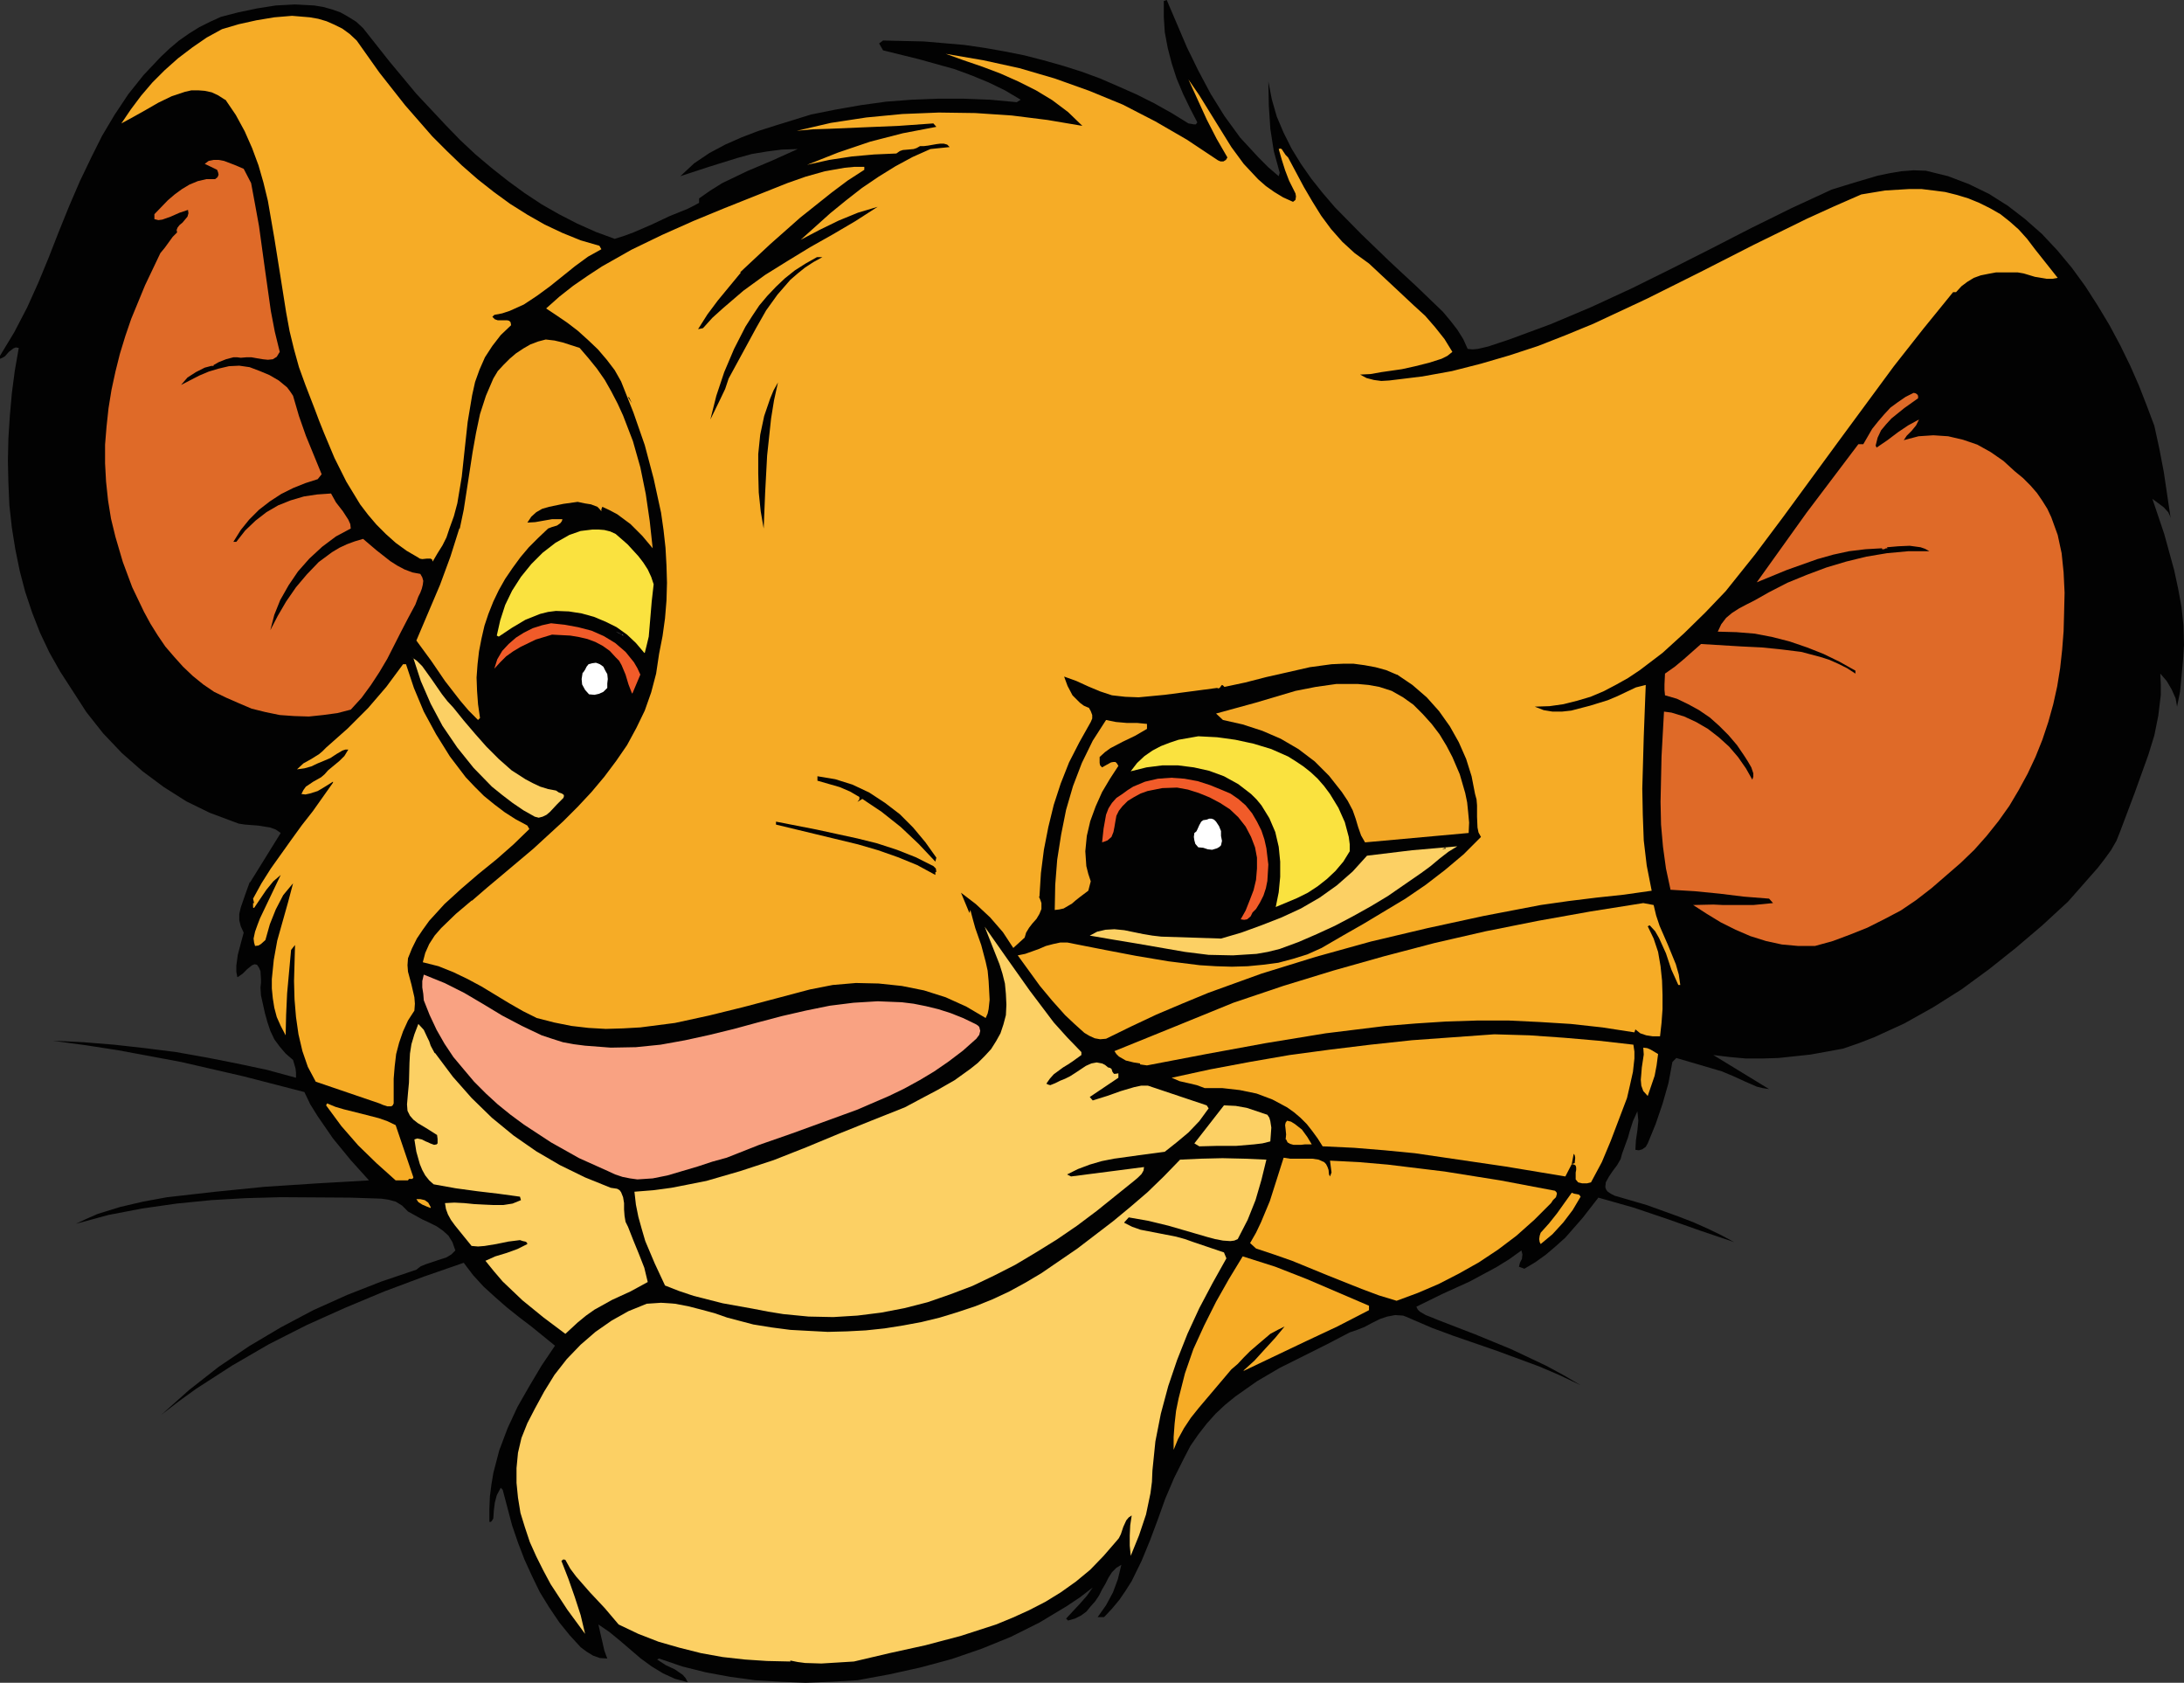 <?xml version="1.0" encoding="UTF-8"?>
<svg xmlns="http://www.w3.org/2000/svg" xmlns:xlink="http://www.w3.org/1999/xlink" width="401.19pt" height="309.03pt" viewBox="0 0 401.19 309.03" version="1.1">
<rect x="0" y="0" width="401.19" height="309.03" fill="#333333" stroke="none"/>
<g id="surface1">
<path style=" stroke:none;fill-rule:evenodd;fill:rgb(0.8%,0.8%,0.8%);fill-opacity:1;" d="M 234.895 32.359 L 235.074 31.723 L 233.988 27.738 L 233.352 23.656 L 233.078 19.398 L 232.988 14.957 L 233.621 18.219 L 234.531 21.391 L 235.797 24.379 L 237.25 27.277 L 238.973 30.09 L 240.875 32.809 L 242.961 35.434 L 245.223 38.07 L 250.027 42.957 L 255.105 47.852 L 257.637 50.215 L 260.176 52.566 L 265.07 57.273 L 266.434 58.906 L 267.699 60.535 L 268.785 62.262 L 269.602 64.07 L 270.512 64.164 L 271.504 64.07 L 273.406 63.621 L 275.312 62.984 L 277.215 62.355 L 284.828 59.543 L 292.348 56.371 L 299.781 52.934 L 307.117 49.305 L 314.461 45.59 L 321.707 41.867 L 329.051 38.246 L 336.48 34.809 L 338.566 34.168 L 340.648 33.531 L 344.906 32.266 L 347.082 31.816 L 349.258 31.449 L 351.527 31.273 L 353.789 31.355 L 357.863 32.359 L 361.672 33.805 L 365.391 35.621 L 368.836 37.797 L 372.004 40.238 L 375.086 42.957 L 377.895 45.945 L 380.613 49.211 L 383.059 52.566 L 385.328 56.102 L 387.504 59.723 L 389.492 63.441 L 391.309 67.156 L 392.938 70.871 L 394.387 74.586 L 395.746 78.211 L 396.656 82.383 L 397.473 86.641 L 398.738 95.156 L 398.559 94.613 L 398.289 94.066 L 397.473 93.168 L 396.387 92.352 L 395.387 91.621 L 397.559 98.062 L 399.375 104.672 L 400.098 108.031 L 400.734 111.473 L 401.094 114.914 L 401.188 118.449 L 401.008 121.262 L 400.734 124.25 L 400.465 127.055 L 399.914 129.773 L 399.648 128.238 L 398.918 126.605 L 398.016 125.066 L 396.836 123.707 L 396.93 125.695 L 396.93 127.602 L 396.473 131.406 L 395.746 135.035 L 394.66 138.57 L 392.121 145.633 L 389.492 152.617 L 388.77 154.426 L 387.777 156.145 L 386.594 157.773 L 385.328 159.406 L 382.609 162.492 L 379.891 165.574 L 375.176 169.926 L 370.281 174.09 L 365.391 177.988 L 360.312 181.703 L 355.148 184.965 L 349.801 187.957 L 344.273 190.488 L 341.465 191.578 L 338.566 192.578 L 332.586 193.668 L 326.695 194.297 L 323.703 194.391 L 320.715 194.391 L 317.723 194.117 L 314.73 193.754 L 324.973 200.008 L 323.793 199.828 L 322.707 199.559 L 320.621 198.648 L 318.445 197.652 L 316.27 196.742 L 307.934 194.297 L 307.211 195.027 L 306.484 198.922 L 305.398 202.727 L 304.129 206.441 L 302.68 209.977 L 302.316 210.613 L 301.68 211.062 L 301.051 211.25 L 300.414 211.156 L 300.508 209.43 L 300.777 207.621 L 300.957 205.812 L 300.777 204.086 L 299.965 205.895 L 299.324 207.895 L 299.055 208.887 L 298.688 209.891 L 297.965 211.879 L 297.695 212.871 L 297.062 213.969 L 296.246 215.055 L 295.52 216.137 L 294.977 217.137 L 294.887 218.039 L 295.066 218.496 L 295.34 218.855 L 295.883 219.219 L 296.605 219.586 L 302.496 221.301 L 308.301 223.395 L 311.109 224.48 L 313.738 225.652 L 316.184 226.832 L 318.539 228.102 L 312.379 226.02 L 309.293 224.93 L 306.215 223.844 L 300.047 221.762 L 293.613 219.941 L 290.719 223.664 L 287.547 227.285 L 285.73 228.914 L 283.918 230.453 L 282.016 231.812 L 280.023 232.996 L 279.023 232.629 L 279.207 231.906 L 279.57 231.184 L 279.66 230.367 L 279.48 229.637 L 277.215 231.27 L 274.855 232.723 L 269.969 235.348 L 264.977 237.617 L 260.176 239.973 L 260.449 240.516 L 260.816 240.879 L 261.898 241.508 L 263.074 241.969 L 264.164 242.418 L 270.961 245.043 L 277.574 247.762 L 284.102 250.848 L 287.277 252.574 L 290.352 254.383 L 286.547 252.574 L 282.742 250.941 L 274.855 248.035 L 266.977 245.316 L 263.074 243.871 L 259.27 242.238 L 258.453 241.875 L 257.73 241.602 L 256.281 241.508 L 254.832 241.781 L 253.473 242.238 L 252.02 242.961 L 250.66 243.691 L 249.301 244.227 L 247.941 244.688 L 243.777 246.863 L 239.426 249.039 L 235.074 251.211 L 230.902 253.66 L 226.918 256.465 L 225.016 258.012 L 223.293 259.633 L 221.664 261.453 L 220.121 263.441 L 218.672 265.531 L 217.496 267.793 L 215.68 271.418 L 214.055 275.227 L 212.691 279.035 L 211.238 282.926 L 209.703 286.648 L 207.887 290.359 L 206.801 292.078 L 205.625 293.805 L 204.266 295.434 L 202.812 296.973 L 201.637 296.973 L 203.176 294.797 L 204.445 292.441 L 205.352 289.996 L 205.984 287.371 L 205.078 287.914 L 204.266 288.73 L 203.629 289.723 L 203.086 290.812 L 202.449 291.898 L 201.906 292.988 L 201.18 294.074 L 200.367 294.984 L 199.551 295.977 L 198.555 296.699 L 197.465 297.242 L 196.195 297.609 L 195.836 297.242 L 198.371 294.523 L 199.641 293.078 L 200.73 291.535 L 198.371 293.352 L 195.926 294.984 L 190.941 297.977 L 185.688 300.602 L 180.34 302.777 L 174.812 304.68 L 169.102 306.219 L 163.395 307.484 L 157.504 308.57 L 152.789 308.844 L 147.988 309.031 L 143.367 308.844 L 138.742 308.57 L 134.121 307.941 L 129.68 307.125 L 125.332 306.039 L 121.07 304.586 L 120.711 304.766 L 122.25 305.766 L 123.973 306.582 L 125.422 307.578 L 125.965 308.215 L 126.328 308.938 L 123.973 308.301 L 121.797 307.305 L 119.715 306.039 L 117.719 304.586 L 113.91 301.324 L 111.918 299.691 L 109.926 298.332 L 110.289 299.965 L 110.648 301.5 L 111.016 303.133 L 111.555 304.586 L 110.199 304.492 L 108.93 304.043 L 107.75 303.32 L 106.664 302.504 L 104.668 300.328 L 102.766 297.977 L 100.863 295.16 L 99.141 292.352 L 97.691 289.359 L 96.332 286.375 L 95.152 283.289 L 94.066 280.121 L 92.344 273.598 L 91.98 273.23 L 91.258 274.59 L 90.895 275.949 L 90.715 277.402 L 90.621 278.848 L 90.352 279.305 L 90.168 279.484 L 89.898 279.484 L 89.898 277.133 L 89.988 274.863 L 90.262 272.688 L 90.621 270.512 L 91.711 266.348 L 93.25 262.27 L 95.062 258.367 L 97.238 254.562 L 99.504 250.754 L 101.949 247.133 L 97.602 243.598 L 95.336 241.875 L 93.07 240.066 L 90.895 238.16 L 88.809 236.258 L 86.906 234.176 L 85.184 231.906 L 77.848 234.449 L 70.594 237.168 L 63.438 240.156 L 56.367 243.328 L 49.391 246.863 L 42.684 250.754 L 36.066 255.02 L 32.805 257.375 L 29.633 259.82 L 34.707 255.293 L 40.148 251.027 L 45.766 247.219 L 51.566 243.777 L 57.547 240.609 L 63.801 237.797 L 70.051 235.348 L 76.484 233.172 L 77.301 232.543 L 78.207 232.18 L 80.109 231.539 L 82.016 230.914 L 82.918 230.367 L 83.645 229.637 L 83.102 228.102 L 82.379 226.926 L 81.379 226.02 L 80.203 225.203 L 78.93 224.566 L 77.57 223.938 L 74.945 222.484 L 73.859 221.395 L 72.68 220.672 L 71.32 220.309 L 70.051 220.129 L 64.434 219.941 L 51.566 219.859 L 45.129 220.035 L 38.785 220.402 L 32.445 221.031 L 26.102 221.938 L 19.938 223.121 L 13.957 224.742 L 15.859 223.844 L 17.941 222.934 L 22.023 221.668 L 26.281 220.672 L 30.723 219.859 L 39.602 218.855 L 48.574 217.953 L 58.359 217.316 L 63.164 217.043 L 67.785 216.773 L 64.434 213.059 L 61.168 209.074 L 58.359 204.996 L 57 202.82 L 55.914 200.551 L 44.68 197.652 L 33.262 195.027 L 27.461 193.941 L 21.57 192.852 L 15.676 191.941 L 9.699 191.129 L 15.316 191.398 L 20.934 191.852 L 26.645 192.488 L 32.352 193.211 L 37.973 194.211 L 43.5 195.301 L 49.027 196.473 L 54.375 197.926 L 54.375 197.016 L 54.281 196.199 L 53.832 194.66 L 52.469 193.48 L 51.387 192.215 L 50.387 190.855 L 49.66 189.316 L 49.117 187.688 L 48.664 186.055 L 47.938 182.789 L 47.848 181.34 L 47.938 180.523 L 47.938 179.801 L 47.848 178.348 L 47.578 177.719 L 47.215 177.176 L 46.762 177.082 L 46.309 177.258 L 45.402 177.988 L 44.586 178.805 L 43.68 179.434 L 43.59 179.434 L 43.41 178.441 L 43.41 177.352 L 43.68 175.355 L 44.227 173.273 L 44.766 171.277 L 44.227 170.105 L 43.953 169.016 L 43.953 167.836 L 44.227 166.664 L 45.039 164.301 L 45.855 162.039 L 45.945 162.039 L 51.566 152.973 L 50.656 152.344 L 49.66 151.98 L 47.398 151.613 L 45.039 151.434 L 43.863 151.258 L 42.867 150.891 L 38.516 149.262 L 34.258 147.18 L 30.09 144.543 L 26.191 141.645 L 22.387 138.297 L 18.941 134.672 L 15.859 130.77 L 13.23 126.699 L 11.059 123.344 L 9.062 119.809 L 7.344 116.18 L 5.891 112.465 L 4.621 108.66 L 3.625 104.852 L 2.812 100.867 L 2.176 96.883 L 1.723 92.801 L 1.543 88.723 L 1.449 84.645 L 1.543 80.48 L 1.812 76.309 L 2.176 72.23 L 2.719 68.066 L 3.445 63.895 L 2.898 63.801 L 2.449 63.988 L 1.633 64.617 L 0.906 65.434 L 0.453 65.703 L 0 65.891 L 0 65.348 L 2.629 60.996 L 4.984 56.469 L 7.07 51.844 L 8.973 47.223 L 10.781 42.598 L 12.688 37.883 L 14.68 33.262 L 16.855 28.73 L 18.762 24.926 L 21.027 21.117 L 23.562 17.309 L 26.371 13.785 L 29.543 10.426 L 31.176 8.891 L 32.898 7.438 L 34.707 6.172 L 36.613 4.988 L 38.605 3.992 L 40.598 3.086 L 43.77 2.27 L 47.215 1.547 L 50.656 1.004 L 54.195 0.816 L 57.727 1.004 L 59.355 1.273 L 60.988 1.727 L 62.531 2.27 L 63.98 3.086 L 65.43 3.992 L 66.699 5.168 L 71.504 11.242 L 76.484 17.227 L 81.832 22.934 L 84.551 25.738 L 87.359 28.367 L 90.262 30.812 L 93.25 33.176 L 96.332 35.434 L 99.504 37.527 L 102.676 39.336 L 106.027 41.062 L 109.473 42.598 L 112.914 43.863 L 114.637 43.32 L 116.359 42.684 L 119.715 41.238 L 122.973 39.699 L 126.328 38.344 L 127.414 37.797 L 128.414 37.254 L 128.414 36.438 L 130.496 34.984 L 132.672 33.625 L 137.203 31.449 L 141.914 29.453 L 146.539 27.371 L 143.637 27.465 L 140.828 27.828 L 138.109 28.281 L 135.48 29.004 L 130.227 30.637 L 124.969 32.359 L 127.508 29.996 L 130.316 28.102 L 133.215 26.555 L 136.297 25.195 L 139.379 24.023 L 142.547 23.02 L 148.984 21.031 L 153.516 20.121 L 158.137 19.309 L 162.758 18.672 L 167.473 18.312 L 172.273 18.125 L 177.074 18.125 L 181.879 18.312 L 186.773 18.766 L 187.496 18.312 L 184.598 16.59 L 181.605 15.137 L 178.527 13.867 L 175.355 12.695 L 168.828 10.879 L 162.215 9.246 L 161.488 7.98 L 162.215 7.438 L 169.734 7.613 L 177.168 8.254 L 180.883 8.797 L 184.508 9.434 L 188.133 10.156 L 191.664 11.062 L 195.199 12.059 L 198.645 13.145 L 202.09 14.414 L 205.441 15.867 L 208.703 17.309 L 211.969 18.941 L 215.227 20.762 L 218.309 22.664 L 218.855 22.75 L 219.305 22.844 L 219.672 22.844 L 219.941 22.477 L 218.582 19.852 L 217.316 17.227 L 216.137 14.414 L 215.227 11.602 L 214.504 8.797 L 213.961 5.898 L 213.781 3.086 L 213.781 0.188 L 214.324 0 L 218.039 8.703 L 220.121 12.961 L 222.391 17.227 L 224.926 21.305 L 227.828 25.289 L 231.176 28.91 L 232.988 30.727 L 234.895 32.359 "/>
<path style=" stroke:none;fill-rule:evenodd;fill:rgb(96.1%,67.499%,14.899%);fill-opacity:1;" d="M 65.52 7.438 L 69.688 13.324 L 74.402 19.309 L 79.387 25.02 L 82.102 27.738 L 84.824 30.363 L 87.723 32.902 L 90.715 35.258 L 93.703 37.434 L 96.875 39.43 L 100.047 41.238 L 103.312 42.777 L 106.664 44.137 L 110.105 45.133 L 110.469 45.77 L 108.023 47.129 L 105.668 48.852 L 101.043 52.566 L 98.688 54.293 L 96.242 55.914 L 93.613 57.098 L 92.254 57.547 L 90.805 57.824 L 90.441 58.184 L 90.895 58.633 L 91.438 58.82 L 93.16 58.82 L 93.523 58.906 L 93.793 59.18 L 93.887 59.723 L 91.98 61.539 L 90.441 63.527 L 89.082 65.617 L 88.086 67.879 L 87.27 70.148 L 86.727 72.594 L 85.91 77.488 L 85.367 82.469 L 84.824 87.543 L 84.008 92.438 L 83.375 94.801 L 82.559 97.059 L 82.016 98.691 L 81.289 100.145 L 80.383 101.59 L 79.477 103.137 L 79.387 102.77 L 79.113 102.59 L 78.391 102.59 L 77.57 102.676 L 77.121 102.59 L 76.848 102.406 L 74.676 101.137 L 72.68 99.684 L 70.867 98.062 L 69.145 96.336 L 67.605 94.527 L 66.156 92.625 L 63.617 88.449 L 61.441 84.102 L 59.539 79.57 L 58.633 77.305 L 57.816 75.129 L 56.098 70.691 L 54.918 67.43 L 54.012 64.164 L 53.195 60.809 L 52.562 57.367 L 51.473 50.484 L 50.387 43.688 L 49.211 36.891 L 48.395 33.531 L 47.484 30.363 L 46.309 27.191 L 44.949 24.109 L 43.32 21.117 L 41.414 18.312 L 41.324 18.312 L 40.055 17.496 L 38.879 16.953 L 37.609 16.68 L 36.43 16.59 L 35.164 16.59 L 33.984 16.859 L 31.535 17.676 L 29.094 18.855 L 26.734 20.215 L 24.469 21.484 L 22.293 22.664 L 24.016 20.121 L 25.918 17.582 L 28.004 15.137 L 30.27 12.875 L 32.715 10.699 L 35.344 8.703 L 37.973 6.891 L 40.781 5.355 L 43.863 4.445 L 47.121 3.723 L 50.387 3.18 L 53.648 2.906 L 56.914 3.18 L 58.453 3.449 L 59.992 3.902 L 61.441 4.539 L 62.895 5.262 L 64.254 6.254 L 65.52 7.438 "/>
<path style=" stroke:none;fill-rule:evenodd;fill:rgb(96.1%,67.499%,14.899%);fill-opacity:1;" d="M 223.75 29.453 L 224.199 29.641 L 224.742 29.641 L 225.195 29.367 L 225.469 28.91 L 223.477 25.469 L 221.664 21.934 L 218.309 14.59 L 220.305 17.496 L 222.207 20.574 L 226.195 27.008 L 228.461 30.09 L 231.09 32.902 L 232.535 34.168 L 234.078 35.258 L 235.711 36.25 L 237.523 37.066 L 237.973 36.711 L 238.066 36.074 L 237.973 35.527 L 237.703 34.984 L 236.797 33.176 L 236.07 31.273 L 235.438 29.273 L 234.895 27.371 L 235.164 27.277 L 235.438 27.371 L 235.797 27.914 L 236.164 28.461 L 236.613 28.91 L 239.516 34.348 L 241.059 36.98 L 242.691 39.609 L 244.5 42.055 L 246.582 44.41 L 248.852 46.492 L 251.477 48.395 L 255.555 52.199 L 259.723 56.102 L 261.809 58.004 L 263.617 60.086 L 265.344 62.262 L 266.793 64.617 L 265.887 65.348 L 264.801 65.891 L 262.531 66.613 L 259.996 67.25 L 257.551 67.793 L 253.746 68.34 L 251.746 68.695 L 249.844 68.789 L 251.027 69.426 L 252.387 69.781 L 253.746 69.961 L 255.195 69.875 L 258.18 69.512 L 261.082 69.152 L 261.172 69.152 L 266.703 68.152 L 272.047 66.789 L 277.305 65.254 L 282.559 63.527 L 287.633 61.539 L 292.711 59.449 L 302.59 54.828 L 312.379 49.941 L 322.164 44.953 L 331.949 40.152 L 336.938 37.883 L 341.914 35.707 L 346.266 34.984 L 350.711 34.715 L 352.977 34.715 L 355.148 34.984 L 357.32 35.258 L 359.496 35.801 L 361.582 36.438 L 363.574 37.254 L 365.57 38.246 L 367.477 39.336 L 369.191 40.695 L 370.828 42.148 L 372.371 43.863 L 373.816 45.77 L 377.988 51.027 L 376.988 51.207 L 375.988 51.207 L 373.816 50.84 L 371.734 50.215 L 370.645 50.027 L 366.66 50.027 L 365.207 50.297 L 363.848 50.57 L 362.582 51.027 L 361.398 51.75 L 360.312 52.566 L 359.316 53.652 L 358.773 53.652 L 353.246 60.453 L 347.898 67.25 L 337.75 81.023 L 327.598 94.883 L 322.434 101.777 L 316.996 108.574 L 313.277 112.465 L 309.387 116.273 L 305.398 119.902 L 301.23 123.07 L 299.055 124.523 L 296.789 125.789 L 294.523 126.973 L 292.168 127.965 L 289.719 128.688 L 287.184 129.324 L 284.641 129.684 L 281.926 129.773 L 283.559 130.414 L 285.188 130.684 L 286.91 130.684 L 288.633 130.496 L 292.078 129.598 L 295.34 128.594 L 297.062 127.871 L 298.781 127.055 L 300.508 126.238 L 302.316 125.789 L 302.223 128.145 L 302.133 130.496 L 301.949 135.309 L 301.68 144.816 L 301.773 149.625 L 301.949 154.332 L 302.496 158.957 L 303.406 163.578 L 298.332 164.301 L 293.254 164.844 L 288.094 165.48 L 283.016 166.203 L 272.594 168.199 L 262.172 170.461 L 251.84 172.906 L 241.688 175.723 L 231.719 178.805 L 221.934 182.34 L 217.129 184.328 L 212.422 186.324 L 207.801 188.5 L 203.176 190.762 L 202.09 190.855 L 201.094 190.676 L 200.094 190.219 L 199.188 189.676 L 197.375 188.043 L 195.652 186.422 L 193.297 183.785 L 191.031 181.066 L 186.953 175.449 L 188.312 175.176 L 189.582 174.727 L 190.852 174.27 L 192.121 173.723 L 193.477 173.367 L 194.746 173.094 L 196.105 173.094 L 197.465 173.367 L 202.996 174.453 L 208.703 175.543 L 214.598 176.535 L 220.391 177.258 L 223.383 177.445 L 226.285 177.531 L 229.188 177.445 L 231.992 177.176 L 234.805 176.809 L 237.523 176.086 L 240.148 175.27 L 242.773 174.09 L 246.676 171.82 L 250.48 169.652 L 258.18 165.031 L 261.898 162.492 L 265.434 159.77 L 268.879 156.875 L 272.047 153.703 L 271.598 152.887 L 271.41 151.98 L 271.324 149.98 L 271.324 147.898 L 271.234 146.812 L 270.961 145.816 L 270.324 142.555 L 269.328 139.387 L 267.969 136.301 L 266.34 133.402 L 264.344 130.59 L 262.082 128.059 L 259.453 125.789 L 256.641 123.887 L 256.551 123.887 L 254.645 123.07 L 252.656 122.527 L 250.66 122.16 L 248.668 121.891 L 246.676 121.891 L 244.594 121.984 L 240.602 122.527 L 236.613 123.438 L 232.629 124.336 L 228.727 125.34 L 224.926 126.148 L 224.652 125.875 L 224.473 125.789 L 224.293 125.969 L 224.199 126.148 L 224.02 126.336 L 223.84 126.426 L 223.566 126.336 L 218.762 126.973 L 213.961 127.602 L 209.16 128.059 L 206.711 127.965 L 204.266 127.691 L 202.09 126.973 L 199.914 126.062 L 197.738 125.066 L 195.473 124.25 L 196.105 125.969 L 197.012 127.691 L 198.371 129.055 L 199.098 129.598 L 199.914 129.953 L 200.004 129.953 L 200.367 130.59 L 200.637 131.312 L 200.637 131.949 L 200.367 132.59 L 198.281 136.301 L 196.379 140.016 L 194.84 143.914 L 193.57 147.809 L 192.574 151.887 L 191.758 156.059 L 191.215 160.316 L 190.941 164.664 L 190.852 164.664 L 191.121 165.305 L 191.305 165.848 L 191.305 166.934 L 190.941 167.836 L 190.398 168.746 L 189.672 169.559 L 189.039 170.375 L 188.492 171.277 L 188.223 172.188 L 186.137 174.09 L 184.234 171.191 L 181.879 168.473 L 179.25 166.023 L 176.531 163.945 L 178.07 167.656 L 178.254 167.113 L 178.707 168.828 L 179.16 170.461 L 180.246 173.547 L 181.062 176.629 L 181.426 178.262 L 181.605 180.164 L 181.699 181.883 L 181.789 183.605 L 181.605 185.332 L 181.426 186.141 L 181.062 186.953 L 177.527 184.871 L 173.723 183.148 L 169.734 181.883 L 165.656 181.066 L 161.398 180.617 L 157.23 180.523 L 152.973 180.887 L 148.805 181.703 L 142.641 183.336 L 136.477 184.965 L 130.227 186.504 L 123.973 187.863 L 117.629 188.68 L 114.457 188.859 L 111.285 188.953 L 108.113 188.773 L 104.941 188.406 L 101.77 187.77 L 98.598 186.953 L 96.059 185.688 L 93.523 184.234 L 88.449 181.16 L 85.91 179.801 L 83.281 178.535 L 80.562 177.445 L 77.664 176.715 L 78.117 175 L 78.844 173.367 L 79.84 171.82 L 81.02 170.461 L 83.734 167.836 L 86.633 165.387 L 86.727 165.387 L 89.445 163.035 L 92.254 160.68 L 97.965 155.871 L 103.492 150.797 L 106.117 148.172 L 108.656 145.453 L 111.016 142.641 L 113.188 139.742 L 115.184 136.844 L 116.902 133.676 L 118.441 130.496 L 119.621 127.148 L 120.527 123.707 L 121.07 120.078 L 121.707 116.816 L 122.16 113.555 L 122.43 110.289 L 122.523 107.027 L 122.43 103.855 L 122.25 100.594 L 121.887 97.332 L 121.434 94.16 L 120.074 87.906 L 118.441 81.746 L 116.359 75.766 L 114.094 70.055 L 112.914 67.973 L 111.465 66.07 L 109.836 64.164 L 108.023 62.441 L 106.117 60.723 L 104.215 59.27 L 102.223 57.91 L 100.32 56.645 L 102.766 54.469 L 105.305 52.473 L 107.93 50.664 L 110.559 48.938 L 115.996 45.863 L 121.613 43.145 L 127.324 40.602 L 133.035 38.246 L 144.637 33.625 L 147.988 32.445 L 151.523 31.449 L 155.145 30.812 L 156.957 30.637 L 158.77 30.637 L 158.77 31.18 L 155.691 33.176 L 152.789 35.352 L 146.988 39.973 L 141.465 44.859 L 135.934 50.027 L 136.117 50.027 L 133.941 52.66 L 131.855 55.191 L 129.953 57.734 L 128.23 60.453 L 129.137 60.266 L 130.859 58.363 L 132.762 56.645 L 136.566 53.383 L 140.555 50.484 L 144.637 47.945 L 148.805 45.402 L 152.973 43.051 L 157.141 40.602 L 161.219 37.977 L 157.594 39.062 L 154.059 40.508 L 150.523 42.234 L 147.078 44.043 L 152.52 39.156 L 155.418 36.797 L 158.316 34.535 L 161.398 32.445 L 164.48 30.539 L 167.652 28.824 L 170.914 27.371 L 174.449 27.008 L 173.996 26.555 L 173.359 26.379 L 172.727 26.379 L 172.004 26.469 L 170.461 26.742 L 169.734 26.828 L 169.012 26.828 L 168.375 27.191 L 167.832 27.371 L 166.836 27.465 L 165.84 27.551 L 165.297 27.738 L 164.66 28.188 L 160.582 28.367 L 156.504 28.73 L 152.336 29.367 L 148.258 30.27 L 153.969 28.008 L 159.859 26.012 L 165.84 24.473 L 172.004 23.293 L 171.457 22.664 L 165.113 23.113 L 158.59 23.387 L 152.246 23.656 L 149.254 23.75 L 146.355 24.023 L 152.609 22.57 L 159.133 21.574 L 165.75 20.938 L 172.453 20.668 L 179.16 20.762 L 185.867 21.211 L 192.391 22.027 L 198.824 23.113 L 196.195 20.574 L 193.297 18.398 L 190.305 16.59 L 187.047 14.957 L 183.781 13.504 L 180.43 12.238 L 176.988 11.062 L 173.723 9.883 L 180.609 11.062 L 187.227 12.508 L 193.75 14.414 L 200.094 16.68 L 206.258 19.215 L 212.238 22.297 L 218.039 25.656 L 223.75 29.453 "/>
<path style=" stroke:none;fill-rule:evenodd;fill:rgb(87.5%,41.599%,15.7%);fill-opacity:1;" d="M 46.129 33.625 L 46.852 37.527 L 47.578 41.512 L 48.664 49.398 L 49.75 57.098 L 50.477 60.902 L 51.387 64.617 L 51.109 65.074 L 50.84 65.523 L 50.113 65.977 L 49.211 66.07 L 48.301 65.977 L 47.215 65.797 L 46.219 65.617 L 45.223 65.617 L 44.227 65.703 L 43.59 65.617 L 42.867 65.617 L 41.508 65.977 L 40.148 66.52 L 38.879 67.25 L 38.785 67.25 L 38.969 67.25 L 39.238 67.156 L 39.332 67.062 L 37.609 67.516 L 35.98 68.34 L 34.438 69.332 L 33.262 70.691 L 36.613 68.969 L 38.336 68.242 L 40.148 67.699 L 42.051 67.25 L 43.953 67.156 L 45.855 67.43 L 47.758 68.152 L 49.48 68.871 L 51.203 69.875 L 52.742 71.141 L 53.285 71.863 L 53.832 72.68 L 54.918 76.402 L 56.188 80.023 L 59.086 87.094 L 58.359 88 L 56.098 88.723 L 53.832 89.633 L 51.656 90.719 L 49.57 92.078 L 47.578 93.617 L 45.766 95.43 L 44.227 97.332 L 42.867 99.508 L 43.41 99.508 L 45.039 97.426 L 46.941 95.613 L 48.938 94.066 L 51.109 92.801 L 53.379 91.895 L 55.824 91.172 L 58.27 90.805 L 60.809 90.629 L 61.715 92.258 L 62.348 93.074 L 62.984 93.891 L 63.98 95.43 L 64.344 96.242 L 64.434 97.059 L 61.715 98.512 L 59.176 100.414 L 56.82 102.59 L 54.738 104.945 L 53.016 107.484 L 51.473 110.203 L 50.387 112.914 L 49.66 115.73 L 51.023 113.102 L 52.562 110.469 L 54.375 107.844 L 56.367 105.488 L 58.543 103.219 L 60.988 101.41 L 62.348 100.594 L 63.707 99.957 L 65.156 99.422 L 66.699 98.965 L 69.145 101.047 L 71.684 103.043 L 72.953 103.855 L 74.312 104.578 L 75.762 105.125 L 77.211 105.395 L 77.57 106.031 L 77.754 106.672 L 77.664 107.391 L 77.484 108.113 L 77.211 108.848 L 76.848 109.566 L 76.305 111.02 L 74.945 113.555 L 73.676 116 L 71.141 120.988 L 69.688 123.438 L 68.148 125.789 L 66.426 128.145 L 64.434 130.32 L 61.984 130.957 L 59.355 131.312 L 56.73 131.586 L 54.012 131.5 L 51.387 131.312 L 48.754 130.77 L 46.219 130.141 L 43.863 129.137 L 41.594 128.145 L 39.332 127.055 L 37.336 125.695 L 35.434 124.156 L 33.621 122.434 L 31.992 120.621 L 30.359 118.719 L 29 116.723 L 27.641 114.547 L 26.461 112.379 L 24.289 107.844 L 22.566 103.219 L 21.207 98.598 L 20.391 95.25 L 19.848 91.895 L 19.484 88.449 L 19.301 85.102 L 19.301 81.652 L 19.574 78.305 L 19.938 74.949 L 20.48 71.594 L 21.207 68.242 L 22.023 64.98 L 23.02 61.719 L 24.105 58.551 L 26.645 52.387 L 29.453 46.492 L 30.27 45.496 L 30.992 44.504 L 31.719 43.5 L 32.535 42.684 L 32.445 42.234 L 32.625 41.781 L 32.988 41.324 L 33.531 40.875 L 34.438 39.785 L 34.617 39.156 L 34.527 38.52 L 34.617 38.52 L 32.988 39.062 L 31.355 39.785 L 29.816 40.328 L 29.094 40.426 L 28.363 40.238 L 28.363 39.336 L 30.812 36.797 L 32.082 35.707 L 33.441 34.715 L 34.801 33.898 L 36.34 33.262 L 37.879 32.902 L 39.512 32.902 L 39.965 32.539 L 40.148 32.09 L 40.055 31.629 L 39.875 31.18 L 37.609 30.09 L 38.336 29.547 L 39.238 29.367 L 40.148 29.367 L 41.145 29.547 L 43.047 30.27 L 44.766 31 L 46.129 33.625 "/>
<path style=" stroke:none;fill-rule:evenodd;fill:rgb(0.8%,0.8%,0.8%);fill-opacity:1;" d="M 151.066 47.223 L 149.438 48.121 L 147.895 49.125 L 146.539 50.215 L 145.18 51.387 L 142.82 54.105 L 140.734 57.004 L 138.926 60.18 L 137.203 63.352 L 133.848 69.512 L 133.215 71.414 L 132.309 73.316 L 130.496 77.031 L 131.586 72.68 L 133.035 68.34 L 134.848 64.07 L 136.934 59.992 L 138.199 58.004 L 139.469 56.102 L 140.918 54.375 L 142.547 52.66 L 144.18 51.113 L 145.992 49.668 L 147.988 48.395 L 150.07 47.223 L 151.066 47.223 "/>
<path style=" stroke:none;fill-rule:evenodd;fill:rgb(95.299%,65.9%,15.3%);fill-opacity:1;" d="M 106.48 63.895 L 108.113 65.797 L 109.652 67.699 L 111.102 69.781 L 112.281 71.863 L 113.461 74.133 L 114.457 76.309 L 116.27 81.023 L 117.629 85.824 L 118.625 90.719 L 119.352 95.699 L 119.895 100.688 L 117.992 98.418 L 115.816 96.242 L 113.371 94.434 L 112.012 93.711 L 110.648 93.074 L 110.469 93.523 L 110.469 93.891 L 110.105 93.441 L 109.742 93.074 L 108.566 92.625 L 107.387 92.438 L 106.117 92.164 L 103.492 92.531 L 100.863 93.074 L 99.594 93.441 L 98.508 94.066 L 97.602 94.883 L 96.875 95.973 L 98.324 95.887 L 99.867 95.613 L 101.406 95.344 L 103.312 95.344 L 103.219 95.699 L 102.949 96.066 L 102.312 96.516 L 101.406 96.785 L 100.684 97.059 L 98.867 98.785 L 97.148 100.5 L 95.609 102.32 L 94.156 104.309 L 92.797 106.305 L 91.621 108.387 L 90.621 110.469 L 89.719 112.738 L 88.992 114.914 L 88.449 117.266 L 87.992 119.629 L 87.723 121.984 L 87.543 124.43 L 87.633 126.879 L 87.812 129.324 L 88.176 131.855 L 87.812 132.223 L 86.09 130.496 L 84.551 128.688 L 81.742 125.066 L 79.207 121.348 L 76.484 117.633 L 80.836 107.391 L 82.738 102.227 L 84.371 97.059 L 84.461 97.059 L 85.184 93.617 L 85.73 90.082 L 86.816 83.012 L 87.449 79.477 L 88.176 76.035 L 89.262 72.68 L 90.621 69.512 L 91.438 68.152 L 92.527 66.977 L 93.613 65.891 L 94.793 64.887 L 96.152 63.988 L 97.418 63.258 L 98.867 62.711 L 100.227 62.355 L 100.32 62.355 L 101.859 62.535 L 103.398 62.898 L 106.48 63.895 "/>
<path style=" stroke:none;fill-rule:evenodd;fill:rgb(0.8%,0.8%,0.8%);fill-opacity:1;" d="M 142.91 70.234 L 142.188 73.496 L 141.645 76.852 L 140.918 83.648 L 140.555 90.449 L 140.285 97.059 L 139.738 93.891 L 139.379 90.449 L 139.285 86.914 L 139.285 83.379 L 139.648 79.844 L 140.375 76.402 L 141.465 73.223 L 142.098 71.688 L 142.91 70.234 "/>
<path style=" stroke:none;fill-rule:evenodd;fill:rgb(87.5%,41.599%,15.7%);fill-opacity:1;" d="M 352.344 73.141 L 349.801 74.949 L 347.445 76.852 L 346.449 77.941 L 345.543 79.027 L 344.906 80.387 L 344.547 81.832 L 344.727 82.195 L 346.719 80.836 L 348.625 79.395 L 350.527 78.117 L 352.52 77.031 L 351.977 78.117 L 351.16 79.121 L 350.254 80.023 L 349.711 80.836 L 352.43 80.117 L 355.148 79.938 L 357.863 80.117 L 360.586 80.754 L 363.215 81.652 L 365.66 83.012 L 368.02 84.645 L 370.102 86.547 L 371.641 87.812 L 373 89.176 L 374.18 90.531 L 375.176 91.984 L 376.086 93.441 L 376.805 94.977 L 377.988 98.242 L 378.711 101.59 L 379.074 105.125 L 379.254 108.848 L 379.164 112.559 L 379.074 115.906 L 378.805 119.355 L 378.438 122.703 L 377.895 126.062 L 377.172 129.324 L 376.262 132.59 L 375.176 135.852 L 373.906 139.02 L 372.457 142.105 L 370.828 145.09 L 369.105 147.992 L 367.109 150.797 L 364.934 153.516 L 362.672 156.059 L 360.133 158.504 L 357.414 160.859 L 354.789 163.129 L 351.977 165.305 L 349.168 167.207 L 346.086 168.828 L 343.004 170.375 L 339.832 171.641 L 336.664 172.824 L 333.402 173.723 L 330.316 173.723 L 327.324 173.453 L 324.426 172.824 L 321.531 171.914 L 318.812 170.742 L 316.09 169.383 L 313.551 167.836 L 311.02 166.203 L 314.73 166.117 L 316.543 166.203 L 322.074 166.203 L 325.699 165.848 L 324.973 165.031 L 320.348 164.664 L 315.91 164.121 L 311.379 163.672 L 306.848 163.398 L 306.848 163.305 L 306.031 159.5 L 305.484 155.516 L 305.125 151.434 L 305.035 147.262 L 305.215 138.926 L 305.668 130.684 L 307.027 130.863 L 309.387 131.586 L 311.562 132.59 L 313.738 133.855 L 315.727 135.391 L 317.629 137.117 L 319.262 139.02 L 320.715 141.102 L 321.891 143.184 L 322.074 142.641 L 322.074 142.012 L 321.707 140.926 L 321.074 139.836 L 320.441 138.844 L 319.082 136.844 L 317.539 135.035 L 315.82 133.309 L 314.094 131.773 L 312.105 130.414 L 310.109 129.324 L 308.027 128.32 L 305.852 127.691 L 305.758 126.699 L 305.758 125.695 L 305.852 123.707 L 307.66 122.434 L 309.293 121.074 L 310.926 119.629 L 312.469 118.27 L 319.898 118.719 L 323.613 118.898 L 327.238 119.266 L 330.859 119.715 L 334.305 120.621 L 336.027 121.168 L 337.656 121.891 L 339.289 122.703 L 340.832 123.707 L 340.832 123.164 L 337.93 121.531 L 334.938 120.078 L 331.949 118.898 L 328.777 117.812 L 325.609 116.996 L 322.344 116.367 L 318.988 116.094 L 315.547 116 L 316.184 114.641 L 317.086 113.461 L 318.172 112.559 L 319.445 111.742 L 320.805 111.02 L 322.254 110.289 L 324.973 108.754 L 328.328 107.027 L 331.859 105.582 L 335.484 104.223 L 339.109 103.137 L 342.824 102.227 L 346.633 101.59 L 350.527 101.23 L 354.422 101.23 L 353.609 100.781 L 352.793 100.5 L 350.801 100.23 L 348.715 100.32 L 346.633 100.5 L 346.719 100.688 L 346.449 100.688 L 346.086 100.867 L 345.723 100.867 L 345.723 100.688 L 342.645 100.867 L 339.656 101.23 L 336.754 101.859 L 333.852 102.676 L 328.234 104.672 L 322.707 106.941 L 331.859 94.16 L 341.375 81.57 L 342.281 81.57 L 343.91 78.758 L 345 77.395 L 346.086 76.129 L 347.266 74.855 L 348.625 73.859 L 350.074 72.867 L 351.527 72.145 L 351.887 72.23 L 352.16 72.406 L 352.344 72.68 L 352.344 73.141 "/>
<path style=" stroke:none;fill-rule:evenodd;fill:rgb(0.8%,0.8%,0.8%);fill-opacity:1;" d="M 115.363 72.953 L 115.547 72.953 L 116.086 74.039 L 115.363 72.953 "/>
<path style=" stroke:none;fill-rule:evenodd;fill:rgb(98%,88.599%,24.699%);fill-opacity:1;" d="M 120.074 107.301 L 119.715 110.469 L 119.441 113.738 L 119.172 116.91 L 118.805 118.449 L 118.441 119.902 L 118.355 119.902 L 116.812 118.082 L 115.184 116.547 L 113.277 115.184 L 111.285 114.191 L 109.109 113.281 L 106.844 112.652 L 104.488 112.285 L 102.133 112.195 L 100.684 112.379 L 99.23 112.738 L 96.512 113.824 L 94.066 115.277 L 91.621 116.91 L 91.258 116.723 L 91.891 113.918 L 92.797 111.105 L 94.066 108.48 L 95.695 105.941 L 97.602 103.586 L 99.684 101.504 L 102.039 99.684 L 104.578 98.242 L 106.664 97.512 L 108.84 97.246 L 109.926 97.246 L 111.016 97.332 L 112.102 97.602 L 113.098 98.062 L 115.27 99.957 L 117.266 102.133 L 118.172 103.312 L 118.988 104.578 L 119.621 105.941 L 120.074 107.301 "/>
<path style=" stroke:none;fill-rule:evenodd;fill:rgb(94.499%,35.699%,16.1%);fill-opacity:1;" d="M 117.629 123.887 L 116.18 127.328 L 116.086 127.328 L 115.453 125.695 L 114.91 123.887 L 114.184 122.16 L 113.73 121.348 L 113.098 120.715 L 112.012 119.535 L 110.738 118.625 L 109.383 117.902 L 107.93 117.359 L 106.391 116.996 L 104.762 116.723 L 101.406 116.547 L 98.414 117.453 L 95.609 118.812 L 94.246 119.629 L 92.98 120.531 L 91.891 121.617 L 90.805 122.801 L 91.348 121.074 L 92.254 119.535 L 93.434 118.27 L 94.793 117.09 L 96.242 116.18 L 97.871 115.363 L 99.594 114.82 L 101.227 114.461 L 103.762 114.734 L 106.211 115.184 L 108.656 115.82 L 110.922 116.816 L 113.008 118.082 L 114.91 119.715 L 116.449 121.617 L 117.082 122.703 L 117.629 123.887 "/>
<path style=" stroke:none;fill-rule:evenodd;fill:rgb(100%,100%,100%);fill-opacity:1;" d="M 114.273 116.547 L 114.457 116.637 L 114.457 116.723 L 114.094 116.449 L 113.551 116.18 L 113.098 116 L 114.273 116.547 "/>
<path style=" stroke:none;fill-rule:evenodd;fill:rgb(98.799%,81.599%,39.2%);fill-opacity:1;" d="M 83.281 129.953 L 85.184 132.316 L 87.27 134.762 L 89.352 137.117 L 91.621 139.387 L 93.977 141.469 L 96.512 143.098 L 97.871 143.82 L 99.23 144.461 L 100.684 144.91 L 102.133 145.18 L 102.676 145.547 L 103.219 145.727 L 103.582 145.996 L 103.582 146.27 L 103.492 146.539 L 102.312 147.723 L 101.043 149.082 L 100.41 149.625 L 99.684 149.98 L 98.961 150.168 L 98.234 149.98 L 96.152 148.809 L 94.156 147.449 L 92.254 145.996 L 90.352 144.461 L 86.996 141.016 L 84.008 137.297 L 81.289 133.309 L 79.113 129.23 L 77.301 125.066 L 75.941 120.895 L 75.398 120.531 L 76.574 121.348 L 77.57 122.348 L 79.387 124.883 L 81.199 127.508 L 82.195 128.781 L 83.281 129.953 "/>
<path style=" stroke:none;fill-rule:evenodd;fill:rgb(100%,100%,100%);fill-opacity:1;" d="M 111.195 123.164 L 111.555 123.793 L 111.648 124.703 L 111.555 125.52 L 111.555 126.336 L 110.832 127.055 L 110.016 127.422 L 109.199 127.602 L 108.203 127.508 L 107.48 126.699 L 106.934 125.695 L 106.844 124.703 L 107.027 123.52 L 107.117 123.52 L 107.48 122.977 L 107.75 122.434 L 108.113 121.984 L 108.746 121.805 L 109.473 121.711 L 110.199 121.984 L 110.832 122.434 L 111.195 123.164 "/>
<path style=" stroke:none;fill-rule:evenodd;fill:rgb(96.1%,67.499%,14.899%);fill-opacity:1;" d="M 74.582 121.984 L 76.031 126.336 L 77.848 130.684 L 80.109 134.848 L 82.648 138.926 L 85.547 142.734 L 87.18 144.461 L 88.902 146.176 L 90.805 147.723 L 92.707 149.164 L 94.699 150.441 L 96.875 151.613 L 97.238 152.25 L 94.336 155.062 L 91.258 157.773 L 87.902 160.492 L 84.73 163.215 L 81.652 166.023 L 78.844 169.102 L 77.664 170.742 L 76.574 172.363 L 75.672 174.184 L 74.945 175.992 L 74.855 177.258 L 74.945 178.441 L 75.578 180.793 L 76.121 183.148 L 76.215 184.328 L 76.121 185.598 L 74.945 187.414 L 74.039 189.402 L 73.316 191.492 L 72.77 193.574 L 72.5 195.844 L 72.316 198.105 L 72.316 202.633 L 72.137 202.996 L 71.863 203.176 L 71.141 203.176 L 70.324 202.906 L 69.688 202.633 L 58 198.648 L 56.551 195.93 L 55.551 193.031 L 54.828 189.945 L 54.375 186.777 L 54.102 183.512 L 54.012 180.164 L 54.195 173.547 L 53.469 174.453 L 52.742 182.426 L 52.562 186.324 L 52.469 190.133 L 51.566 188.406 L 50.84 186.777 L 50.387 185.059 L 50.113 183.336 L 49.934 181.523 L 49.934 179.801 L 50.293 176.266 L 50.93 172.73 L 52.922 165.66 L 53.832 162.219 L 52.922 163.305 L 52.02 164.395 L 50.656 167.02 L 49.57 169.738 L 48.754 172.637 L 47.938 173.367 L 47.484 173.641 L 46.852 173.723 L 46.672 173.094 L 46.582 172.363 L 46.852 171.098 L 47.305 169.832 L 47.758 168.652 L 51.566 160.68 L 50.207 161.852 L 48.938 163.398 L 46.672 166.746 L 46.488 166.664 L 46.488 165.848 L 46.672 165.848 L 46.488 165.031 L 48.031 162.219 L 49.75 159.5 L 53.559 154.152 L 55.461 151.527 L 57.453 148.988 L 61.168 143.738 L 61.168 143.551 L 59.719 144.461 L 58.359 145.273 L 56.914 145.727 L 56.098 145.902 L 55.371 145.816 L 55.734 145.09 L 56.188 144.461 L 57.547 143.551 L 58.996 142.734 L 59.629 142.191 L 60.266 141.469 L 62.348 139.742 L 63.258 138.844 L 63.98 137.66 L 63.438 137.66 L 62.895 137.84 L 61.805 138.477 L 60.719 139.199 L 59.449 139.742 L 58.359 140.191 L 57.184 140.746 L 55.914 141.102 L 54.555 141.289 L 55.734 140.191 L 57.184 139.387 L 58.633 138.477 L 59.27 137.934 L 59.902 137.297 L 63.891 133.762 L 67.605 130.047 L 70.957 126.148 L 74.039 121.984 L 74.582 121.984 "/>
<path style=" stroke:none;fill-rule:evenodd;fill:rgb(95.299%,65.9%,15.3%);fill-opacity:1;" d="M 266.793 139.02 L 268.152 142.191 L 269.152 145.633 L 269.508 147.355 L 269.695 149.164 L 269.871 151.07 L 269.785 152.973 L 250.754 154.699 L 250.027 153.434 L 249.484 151.887 L 249.027 150.348 L 248.484 148.809 L 247.578 147.086 L 246.492 145.453 L 244.133 142.461 L 241.508 139.836 L 238.516 137.566 L 235.254 135.664 L 231.902 134.219 L 228.277 133.039 L 224.652 132.223 L 223.383 131.039 L 227.012 130.047 L 230.633 129.055 L 237.973 126.879 L 241.688 126.148 L 245.492 125.609 L 249.395 125.609 L 251.387 125.789 L 253.379 126.148 L 255.648 126.879 L 257.73 128.059 L 259.633 129.418 L 261.355 131.137 L 262.984 132.945 L 264.434 134.848 L 265.703 136.938 L 266.793 139.02 "/>
<path style=" stroke:none;fill-rule:evenodd;fill:rgb(95.299%,65.9%,15.3%);fill-opacity:1;" d="M 210.695 132.945 L 210.695 133.855 L 208.52 135.121 L 206.258 136.207 L 203.992 137.391 L 202.996 138.109 L 201.996 139.02 L 201.996 140.109 L 202.09 140.559 L 202.449 140.926 L 203.266 140.465 L 204.082 140.016 L 204.535 139.93 L 204.898 139.93 L 205.168 140.191 L 205.441 140.652 L 203.902 143.008 L 202.449 145.453 L 201.273 148.078 L 200.277 150.797 L 199.641 153.516 L 199.367 156.328 L 199.551 159.051 L 199.914 160.492 L 200.367 161.852 L 199.914 163.578 L 198.465 164.664 L 197.648 165.305 L 196.922 165.934 L 195.383 166.84 L 194.566 167.02 L 193.75 167.113 L 193.84 162.492 L 194.203 157.867 L 194.93 153.246 L 195.836 148.715 L 197.105 144.363 L 198.734 140.109 L 200.73 136.027 L 203.176 132.223 L 204.984 132.59 L 206.984 132.766 L 208.887 132.766 L 210.695 132.945 "/>
<path style=" stroke:none;fill-rule:evenodd;fill:rgb(98%,88.599%,24.699%);fill-opacity:1;" d="M 244.316 145.816 L 245.859 148.352 L 247.035 150.984 L 247.762 153.703 L 247.941 155.062 L 247.941 156.328 L 246.766 158.234 L 245.316 159.949 L 243.777 161.402 L 242.051 162.762 L 240.242 163.945 L 238.246 164.938 L 234.348 166.57 L 234.895 163.852 L 235.164 161.035 L 235.164 158.234 L 234.895 155.516 L 234.262 152.797 L 233.172 150.254 L 231.719 147.898 L 230.82 146.812 L 229.816 145.816 L 227.461 144 L 224.836 142.555 L 222.117 141.555 L 219.305 140.926 L 216.406 140.559 L 213.508 140.559 L 210.605 140.926 L 207.703 141.645 L 208.887 140.109 L 210.246 138.844 L 211.695 137.84 L 213.238 137.023 L 214.867 136.395 L 216.5 135.852 L 220.121 135.215 L 223.566 135.391 L 226.918 135.852 L 230.273 136.574 L 233.535 137.566 L 236.613 138.926 L 238.066 139.836 L 239.426 140.746 L 240.785 141.824 L 242.051 143.008 L 243.234 144.363 L 244.316 145.816 "/>
<path style=" stroke:none;fill-rule:evenodd;fill:rgb(0.8%,0.8%,0.8%);fill-opacity:1;" d="M 172.004 157.504 L 171.91 157.867 L 171.82 158.234 L 168.738 154.969 L 165.477 151.887 L 161.941 149.082 L 158.41 146.719 L 157.504 147.262 L 157.863 146.812 L 157.863 146.363 L 156.141 145.359 L 154.238 144.543 L 150.16 143.371 L 150.16 142.555 L 153.422 143.098 L 156.598 144.094 L 159.676 145.547 L 162.578 147.449 L 165.297 149.531 L 167.742 151.98 L 170.008 154.699 L 172.004 157.504 "/>
<path style=" stroke:none;fill-rule:evenodd;fill:rgb(94.499%,35.699%,16.1%);fill-opacity:1;" d="M 224.293 145.004 L 226.012 145.727 L 227.461 146.719 L 228.82 147.898 L 230 149.352 L 230.902 150.891 L 231.719 152.523 L 232.262 154.152 L 232.629 155.785 L 232.988 158.777 L 232.898 160.316 L 232.809 161.77 L 232.535 163.129 L 232.086 164.488 L 231.445 165.754 L 230.727 166.934 L 230.09 167.562 L 229.91 167.93 L 229.73 168.293 L 229.094 168.828 L 228.551 168.922 L 227.91 168.828 L 228.82 167.207 L 229.543 165.387 L 230.273 163.484 L 230.727 161.582 L 230.902 159.5 L 230.902 157.504 L 230.543 155.609 L 229.816 153.703 L 228.82 151.801 L 227.461 150.074 L 225.926 148.621 L 224.109 147.449 L 222.207 146.445 L 220.215 145.633 L 218.219 145.004 L 216.227 144.637 L 213.508 144.73 L 210.789 145.273 L 209.52 145.727 L 208.344 146.363 L 207.16 147.086 L 206.168 148.078 L 205.531 148.895 L 205.078 149.805 L 204.898 150.797 L 204.715 151.887 L 204.535 152.797 L 204.172 153.703 L 203.449 154.332 L 202.996 154.512 L 202.449 154.699 L 202.723 152.156 L 203.176 149.625 L 203.629 148.445 L 204.266 147.449 L 205.078 146.539 L 206.168 145.816 L 207.16 145.09 L 208.16 144.461 L 210.336 143.551 L 212.691 143.008 L 215.141 142.828 L 217.586 143.008 L 220.031 143.457 L 222.297 144.188 L 224.293 145.004 "/>
<path style=" stroke:none;fill-rule:evenodd;fill:rgb(100%,100%,100%);fill-opacity:1;" d="M 224.293 152.617 L 224.293 153.516 L 224.383 153.977 L 224.473 154.426 L 224.293 155.242 L 224.02 155.516 L 223.566 155.785 L 222.66 156.059 L 221.844 155.965 L 221.027 155.691 L 220.121 155.609 L 219.574 154.969 L 219.398 154.332 L 219.305 153.703 L 219.398 152.973 L 219.758 152.699 L 219.941 152.344 L 220.305 151.527 L 220.664 150.891 L 221.027 150.621 L 221.664 150.527 L 222.117 150.348 L 222.566 150.348 L 223.023 150.527 L 223.383 150.891 L 223.926 151.707 L 224.293 152.617 "/>
<path style=" stroke:none;fill-rule:evenodd;fill:rgb(0.8%,0.8%,0.8%);fill-opacity:1;" d="M 171.457 159.051 L 171.91 159.5 L 172.004 160.137 L 171.82 160.137 L 171.82 160.68 L 168.469 158.863 L 164.934 157.418 L 161.309 156.145 L 157.594 155.062 L 150.07 153.246 L 142.547 151.434 L 142.547 150.891 L 149.98 152.344 L 157.504 153.977 L 161.125 154.879 L 164.754 156.059 L 168.195 157.418 L 171.457 159.051 "/>
<path style=" stroke:none;fill-rule:evenodd;fill:rgb(98.799%,81.599%,39.2%);fill-opacity:1;" d="M 267.699 155.422 L 266.066 156.422 L 264.434 157.688 L 262.805 159.051 L 261.082 160.316 L 254.922 164.57 L 251.746 166.477 L 248.484 168.293 L 245.223 170.012 L 241.875 171.551 L 238.516 173.004 L 235.074 174.27 L 232.898 174.812 L 230.82 175.176 L 226.469 175.449 L 222.023 175.355 L 217.672 174.812 L 208.793 173.273 L 204.445 172.551 L 200.184 171.82 L 201.547 171.098 L 203.086 170.742 L 204.715 170.648 L 206.527 170.828 L 210.062 171.551 L 211.695 171.82 L 213.328 172.008 L 224.293 172.363 L 228.008 171.277 L 231.719 169.926 L 235.438 168.473 L 238.973 166.84 L 242.418 164.844 L 245.586 162.586 L 248.484 160.043 L 251.113 157.145 L 259.363 156.145 L 263.531 155.785 L 267.699 155.422 "/>
<path style=" stroke:none;fill-rule:evenodd;fill:rgb(0.8%,0.8%,0.8%);fill-opacity:1;" d="M 265.617 155.785 L 265.523 155.871 L 265.344 155.871 L 264.891 155.965 L 265.25 155.785 L 265.434 155.691 L 265.617 155.785 "/>
<path style=" stroke:none;fill-rule:evenodd;fill:rgb(96.1%,67.499%,14.899%);fill-opacity:1;" d="M 303.766 166.203 L 304.219 168.105 L 304.852 170.012 L 306.395 173.547 L 307.844 177.082 L 308.387 178.984 L 308.66 180.887 L 308.301 180.887 L 307.027 178.074 L 306.031 175.086 L 304.766 172.281 L 304.039 171.016 L 303.039 169.926 L 302.68 170.105 L 303.766 172.363 L 304.582 174.812 L 305.035 177.445 L 305.309 180.07 L 305.398 182.695 L 305.398 185.332 L 305.215 187.863 L 304.941 190.312 L 303.582 190.312 L 302.406 190.133 L 301.316 189.766 L 300.414 189.047 L 300.234 189.59 L 294.344 188.68 L 288.543 188.043 L 282.832 187.688 L 277.121 187.414 L 271.41 187.414 L 265.703 187.594 L 260.086 187.957 L 254.562 188.406 L 243.504 189.766 L 232.445 191.578 L 221.574 193.574 L 210.695 195.656 L 209.43 195.477 L 209.43 195.301 L 208.25 195.113 L 206.801 194.758 L 205.531 194.023 L 205.078 193.574 L 204.715 193.031 L 215.68 188.586 L 226.559 184.152 L 235.711 181.066 L 244.859 178.262 L 254.195 175.629 L 263.531 173.18 L 272.957 171.016 L 282.559 169.102 L 292.168 167.387 L 301.863 165.848 L 303.766 166.203 "/>
<path style=" stroke:none;fill-rule:evenodd;fill:rgb(98.799%,81.599%,39.2%);fill-opacity:1;" d="M 198.645 193.211 L 198.645 193.754 L 197.012 194.934 L 196.195 195.477 L 195.293 196.023 L 193.57 197.289 L 192.844 198.105 L 192.211 199.012 L 192.574 199.191 L 192.934 199.285 L 193.84 198.922 L 194.746 198.469 L 195.652 198.105 L 196.562 197.652 L 197.559 197.016 L 199.461 195.75 L 200.457 195.301 L 201.453 195.113 L 202.449 195.301 L 202.996 195.57 L 203.535 196.023 L 203.902 196.113 L 204.172 196.293 L 204.266 196.566 L 204.352 196.836 L 204.625 197.203 L 204.898 197.203 L 205.441 197.109 L 205.441 197.926 L 200.184 201.461 L 200.73 202.09 L 203.355 201.273 L 204.625 200.824 L 205.895 200.371 L 208.344 199.648 L 209.609 199.379 L 210.879 199.379 L 221.664 202.996 L 222.023 203.543 L 220.305 205.895 L 218.309 207.984 L 216.137 209.797 L 213.961 211.52 L 209.246 212.148 L 204.625 212.789 L 202.359 213.238 L 200.184 213.875 L 198.012 214.691 L 196.016 215.684 L 196.742 216.051 L 210.152 214.324 L 210.062 214.961 L 209.703 215.594 L 209.066 216.23 L 208.434 216.773 L 201.453 222.391 L 197.828 225.109 L 194.113 227.648 L 190.305 230.004 L 186.504 232.273 L 182.602 234.262 L 178.617 236.164 L 174.539 237.711 L 170.367 239.156 L 166.113 240.242 L 161.852 241.059 L 157.504 241.602 L 153.062 241.875 L 148.531 241.781 L 143.906 241.332 L 141.102 240.879 L 138.289 240.336 L 132.762 239.344 L 127.414 237.984 L 124.695 237.074 L 122.16 236.078 L 120.258 232 L 118.535 227.922 L 117.898 225.746 L 117.266 223.477 L 116.812 221.219 L 116.543 218.855 L 119.984 218.582 L 123.34 218.133 L 126.602 217.496 L 129.773 216.867 L 136.023 215.055 L 142.098 213.059 L 148.078 210.703 L 153.969 208.258 L 160.039 205.812 L 166.199 203.363 L 169.102 201.816 L 172.184 200.188 L 175.355 198.375 L 178.254 196.293 L 179.613 195.207 L 180.883 193.941 L 182.059 192.664 L 182.969 191.223 L 183.781 189.766 L 184.324 188.137 L 184.777 186.422 L 184.871 184.508 L 184.777 182.52 L 184.598 180.617 L 184.145 178.805 L 183.602 177.082 L 182.242 173.641 L 180.883 170.188 L 184.961 175.992 L 189.129 181.883 L 193.57 187.77 L 196.016 190.488 L 198.645 193.211 "/>
<path style=" stroke:none;fill-rule:evenodd;fill:rgb(97.299%,63.499%,50.999%);fill-opacity:1;" d="M 107.48 192.035 L 112.191 192.395 L 116.812 192.309 L 121.344 191.852 L 125.875 191.035 L 130.406 190.039 L 134.848 188.953 L 139.195 187.77 L 143.637 186.598 L 147.988 185.598 L 152.426 184.695 L 156.777 184.152 L 161.219 183.879 L 165.656 184.059 L 167.832 184.328 L 170.098 184.781 L 172.363 185.332 L 174.633 186.055 L 176.895 186.953 L 179.16 188.043 L 179.613 188.316 L 179.887 188.586 L 180.066 189.316 L 179.887 190.039 L 179.344 190.762 L 176.895 192.938 L 174.266 194.934 L 171.641 196.742 L 168.922 198.375 L 166.113 199.914 L 163.301 201.273 L 157.41 203.812 L 145.449 208.164 L 139.469 210.246 L 133.488 212.609 L 130.859 213.332 L 128.141 214.23 L 122.613 215.863 L 119.895 216.406 L 117.082 216.594 L 115.727 216.406 L 114.367 216.137 L 113.008 215.684 L 111.648 215.055 L 106.391 212.695 L 101.227 209.797 L 96.242 206.531 L 93.793 204.723 L 91.438 202.82 L 89.262 200.824 L 87.09 198.648 L 85.184 196.387 L 83.281 194.117 L 81.652 191.672 L 80.203 189.129 L 78.93 186.422 L 77.848 183.699 L 77.754 182.52 L 77.57 181.34 L 77.57 180.164 L 77.848 178.984 L 81.652 180.523 L 85.277 182.34 L 88.809 184.422 L 92.254 186.504 L 95.879 188.406 L 99.504 190.133 L 101.406 190.762 L 103.398 191.398 L 105.395 191.766 L 107.48 192.035 "/>
<path style=" stroke:none;fill-rule:evenodd;fill:rgb(98.799%,81.599%,39.2%);fill-opacity:1;" d="M 79.93 193.395 L 83.191 197.746 L 86.633 201.641 L 90.352 205.266 L 94.336 208.531 L 98.508 211.43 L 102.855 213.969 L 107.48 216.23 L 112.191 218.133 L 112.824 218.227 L 113.371 218.312 L 113.824 218.582 L 114.094 218.949 L 114.457 219.859 L 114.637 220.945 L 114.637 222.117 L 114.727 223.301 L 114.91 224.387 L 115.363 225.297 L 116.359 227.828 L 117.359 230.273 L 118.355 232.816 L 118.988 235.441 L 115.816 237.168 L 112.465 238.703 L 109.199 240.516 L 107.66 241.602 L 106.117 242.867 L 103.855 244.957 L 99.867 241.969 L 95.969 238.797 L 92.344 235.348 L 90.715 233.445 L 89.172 231.539 L 90.984 230.727 L 93.07 230.098 L 95.062 229.375 L 96.875 228.465 L 96.785 228.195 L 96.512 228.016 L 96.059 227.922 L 95.516 227.742 L 93.34 228.016 L 91.164 228.465 L 88.992 228.82 L 87.812 228.914 L 86.727 228.82 L 86.633 228.82 L 85.094 226.926 L 83.555 225.023 L 82.828 224.02 L 82.285 223.027 L 81.922 222.031 L 81.742 220.945 L 83.465 220.852 L 85.277 220.945 L 87.09 221.125 L 88.902 221.219 L 90.715 221.301 L 92.434 221.301 L 94.156 221.031 L 95.695 220.402 L 95.516 219.766 L 91.527 219.219 L 87.723 218.77 L 83.734 218.227 L 79.656 217.496 L 78.844 216.773 L 78.117 215.863 L 77.57 214.867 L 77.121 213.781 L 76.484 211.52 L 76.121 209.254 L 76.668 209.074 L 77.484 209.254 L 78.207 209.617 L 78.66 209.797 L 79.023 209.977 L 79.746 210.246 L 80.203 210.16 L 80.383 209.977 L 80.383 209.16 L 80.289 208.438 L 78.57 207.348 L 76.758 206.262 L 75.941 205.625 L 75.309 204.902 L 74.855 203.992 L 74.766 202.82 L 74.945 200.738 L 75.125 198.824 L 75.219 195.207 L 75.309 193.48 L 75.578 191.766 L 76.121 189.945 L 76.848 188.043 L 77.848 189.129 L 78.48 190.488 L 78.844 191.223 L 79.113 192.035 L 79.84 193.395 L 79.93 193.395 "/>
<path style=" stroke:none;fill-rule:evenodd;fill:rgb(96.1%,67.499%,14.899%);fill-opacity:1;" d="M 300.047 191.852 L 300.234 193.125 L 300.234 194.391 L 299.965 196.836 L 299.418 199.285 L 298.875 201.641 L 295.883 209.523 L 294.254 213.414 L 292.258 217.137 L 291.531 217.316 L 290.625 217.316 L 289.902 217.137 L 289.445 216.594 L 289.445 215.32 L 289.535 214.867 L 289.535 214.418 L 289.445 214.055 L 289.176 213.875 L 288.723 213.781 L 287.547 216.051 L 276.578 214.23 L 265.523 212.609 L 259.906 211.785 L 254.379 211.25 L 248.758 210.789 L 243.047 210.52 L 242.961 210.52 L 242.051 209.074 L 241.059 207.715 L 240.059 206.441 L 238.883 205.266 L 237.703 204.266 L 236.434 203.363 L 233.715 201.91 L 230.82 200.824 L 227.734 200.188 L 224.562 199.828 L 221.301 199.828 L 219.848 199.285 L 218.309 198.922 L 216.68 198.555 L 215.227 197.926 L 222.297 196.387 L 229.543 195.027 L 236.887 193.754 L 244.316 192.758 L 251.746 191.852 L 259.363 191.035 L 274.496 189.945 L 280.93 190.133 L 287.359 190.582 L 293.711 191.129 L 300.047 191.852 "/>
<path style=" stroke:none;fill-rule:evenodd;fill:rgb(96.1%,67.499%,14.899%);fill-opacity:1;" d="M 304.582 193.574 L 304.309 195.656 L 303.949 197.559 L 302.68 201.273 L 301.863 200.371 L 301.5 199.379 L 301.406 198.289 L 301.5 197.203 L 301.594 196.023 L 301.773 194.84 L 301.949 193.668 L 301.863 192.395 L 302.59 192.488 L 303.223 192.758 L 304.582 193.574 "/>
<path style=" stroke:none;fill-rule:evenodd;fill:rgb(96.1%,67.499%,14.899%);fill-opacity:1;" d="M 72.68 206.629 L 75.941 216.23 L 75.762 216.5 L 75.125 216.5 L 74.945 216.773 L 72.68 216.773 L 69.145 213.602 L 65.793 210.34 L 62.711 206.805 L 59.902 202.996 L 60.082 202.633 L 61.625 203.27 L 63.164 203.723 L 66.426 204.535 L 69.598 205.352 L 71.141 205.895 L 72.68 206.629 "/>
<path style=" stroke:none;fill-rule:evenodd;fill:rgb(98.799%,81.599%,39.2%);fill-opacity:1;" d="M 232.809 204.723 L 233.172 205.266 L 233.352 205.895 L 233.535 207.078 L 233.445 208.344 L 233.352 209.617 L 231.902 209.977 L 230.359 210.16 L 227.102 210.434 L 223.656 210.434 L 220.391 210.52 L 220.305 210.52 L 219.398 209.977 L 224.836 202.996 L 224.926 202.996 L 227.012 203.094 L 229 203.449 L 232.809 204.723 "/>
<path style=" stroke:none;fill-rule:evenodd;fill:rgb(96.1%,67.499%,14.899%);fill-opacity:1;" d="M 240.965 210.16 L 239.699 210.16 L 238.973 210.246 L 237.613 210.246 L 236.98 210.066 L 236.523 209.797 L 236.254 209.254 L 236.164 209.254 L 236.254 208.344 L 236.164 207.441 L 236.07 206.629 L 236.164 206.168 L 236.434 205.812 L 237.156 205.988 L 237.883 206.441 L 239.156 207.441 L 240.148 208.801 L 240.965 210.16 "/>
<path style=" stroke:none;fill-rule:evenodd;fill:rgb(0.8%,0.8%,0.8%);fill-opacity:1;" d="M 289.266 213.602 L 288.723 213.781 L 289.086 211.879 L 289.266 212.148 L 289.359 212.609 L 289.266 213.602 "/>
<path style=" stroke:none;fill-rule:evenodd;fill:rgb(96.1%,67.499%,14.899%);fill-opacity:1;" d="M 244.133 215.684 L 244.316 216.051 L 244.594 215.32 L 244.5 214.598 L 244.316 213.145 L 249.57 213.414 L 254.922 213.875 L 265.344 215.141 L 275.582 216.773 L 285.645 218.676 L 285.914 218.949 L 286.004 219.219 L 285.824 219.859 L 285.277 220.402 L 284.918 220.945 L 281.84 224.02 L 278.574 226.926 L 275.219 229.461 L 271.684 231.812 L 267.969 233.902 L 264.258 235.809 L 260.449 237.438 L 256.551 238.883 L 253.289 237.891 L 250.117 236.707 L 243.777 234.176 L 237.34 231.539 L 233.988 230.367 L 230.727 229.281 L 229.637 228.285 L 230.727 226.383 L 231.633 224.48 L 233.262 220.578 L 234.531 216.594 L 235.164 214.598 L 235.797 212.609 L 236.98 212.789 L 241.059 212.789 L 242.23 212.965 L 243.234 213.414 L 243.59 213.781 L 243.863 214.324 L 244.051 214.867 L 244.133 215.684 "/>
<path style=" stroke:none;fill-rule:evenodd;fill:rgb(98.799%,81.599%,39.2%);fill-opacity:1;" d="M 232.629 212.965 L 231.719 216.68 L 230.633 220.402 L 229.188 224.02 L 227.367 227.555 L 226.738 227.828 L 226.012 227.922 L 224.652 227.828 L 223.203 227.555 L 221.844 227.191 L 214.684 225.109 L 210.969 224.207 L 207.344 223.57 L 206.527 224.48 L 206.527 224.566 L 207.977 225.297 L 209.52 225.84 L 212.781 226.469 L 216.039 227.105 L 217.672 227.555 L 219.215 228.102 L 224.836 230.004 L 225.285 231.09 L 222.75 235.621 L 220.305 240.242 L 218.129 244.957 L 216.227 249.762 L 214.598 254.562 L 213.238 259.633 L 212.238 264.715 L 211.695 270.062 L 211.605 272.145 L 211.336 274.223 L 210.52 278.125 L 209.246 281.934 L 207.703 285.738 L 207.703 285.645 L 207.527 283.836 L 207.527 282.023 L 207.617 280.121 L 207.887 278.305 L 207.344 278.668 L 206.891 279.211 L 206.348 280.395 L 205.895 281.754 L 205.531 282.477 L 205.078 283.02 L 202.723 285.738 L 200.277 288.27 L 197.648 290.445 L 194.84 292.441 L 192.027 294.168 L 189.039 295.707 L 186.047 297.066 L 182.969 298.332 L 176.531 300.414 L 170.008 302.141 L 163.395 303.594 L 156.867 305.129 L 153.969 305.309 L 150.887 305.496 L 147.895 305.402 L 146.539 305.223 L 145.18 304.949 L 145.18 305.129 L 140.918 305.035 L 136.84 304.766 L 132.762 304.312 L 128.773 303.594 L 124.785 302.59 L 120.98 301.5 L 117.266 300.059 L 113.641 298.332 L 111.102 295.34 L 108.383 292.441 L 105.848 289.543 L 104.762 288.094 L 103.855 286.461 L 103.492 286.375 L 103.129 286.648 L 104.395 289.902 L 105.574 293.258 L 106.664 296.613 L 107.48 300.059 L 104.215 295.613 L 101.137 290.906 L 99.777 288.363 L 98.508 285.824 L 97.328 283.199 L 96.422 280.48 L 95.609 277.852 L 95.152 275.039 L 94.883 272.328 L 94.883 269.609 L 95.152 266.797 L 95.789 264.078 L 96.875 261.359 L 98.234 258.734 L 99.957 255.562 L 101.859 252.48 L 104.125 249.582 L 106.664 246.945 L 109.383 244.594 L 112.371 242.512 L 115.453 240.785 L 118.805 239.426 L 121.434 239.25 L 123.973 239.426 L 126.418 239.887 L 128.863 240.516 L 131.223 241.152 L 133.578 241.969 L 138.379 243.234 L 141.734 243.777 L 145.18 244.227 L 148.621 244.414 L 152.066 244.594 L 155.598 244.5 L 159.043 244.32 L 162.484 243.957 L 165.93 243.41 L 169.285 242.785 L 172.637 241.969 L 175.898 240.973 L 179.16 239.887 L 182.336 238.609 L 185.414 237.168 L 188.402 235.535 L 191.305 233.809 L 197.922 229.281 L 204.445 224.293 L 207.617 221.668 L 210.789 218.949 L 213.781 216.051 L 216.773 212.965 L 220.574 212.789 L 224.562 212.695 L 228.645 212.789 L 232.629 212.965 "/>
<path style=" stroke:none;fill-rule:evenodd;fill:rgb(96.1%,67.499%,14.899%);fill-opacity:1;" d="M 290.352 219.766 L 288.902 222.211 L 287.184 224.48 L 285.188 226.656 L 283.016 228.465 L 282.832 228.102 L 282.742 227.555 L 282.832 226.926 L 283.016 226.383 L 284.559 224.66 L 286.004 222.848 L 287.359 220.945 L 288.723 219.043 L 289.176 219.219 L 289.719 219.312 L 290.078 219.398 L 290.352 219.766 "/>
<path style=" stroke:none;fill-rule:evenodd;fill:rgb(96.1%,67.499%,14.899%);fill-opacity:1;" d="M 79.113 221.668 L 79.113 221.848 L 78.391 221.574 L 77.57 221.219 L 76.848 220.758 L 76.484 220.215 L 77.211 220.215 L 78.027 220.402 L 78.66 220.852 L 79.113 221.668 "/>
<path style=" stroke:none;fill-rule:evenodd;fill:rgb(96.1%,67.499%,14.899%);fill-opacity:1;" d="M 251.477 239.793 L 251.477 240.609 L 245.676 243.598 L 239.879 246.32 L 228.461 251.758 L 228.461 251.664 L 230.453 249.855 L 232.355 247.762 L 234.262 245.68 L 235.98 243.598 L 234.711 244.227 L 233.352 244.957 L 230.902 247.039 L 229.637 248.129 L 228.461 249.309 L 227.367 250.48 L 226.195 251.484 L 223.203 255.02 L 220.215 258.547 L 218.762 260.363 L 217.496 262.27 L 216.406 264.258 L 215.59 266.254 L 215.59 263.898 L 215.77 261.453 L 216.039 259.09 L 216.5 256.828 L 217.672 252.207 L 219.215 247.762 L 221.207 243.41 L 223.383 239.07 L 225.742 234.898 L 228.277 230.727 L 234.262 232.629 L 240.059 234.898 L 245.766 237.344 L 251.477 239.793 "/>
</g>
</svg>

